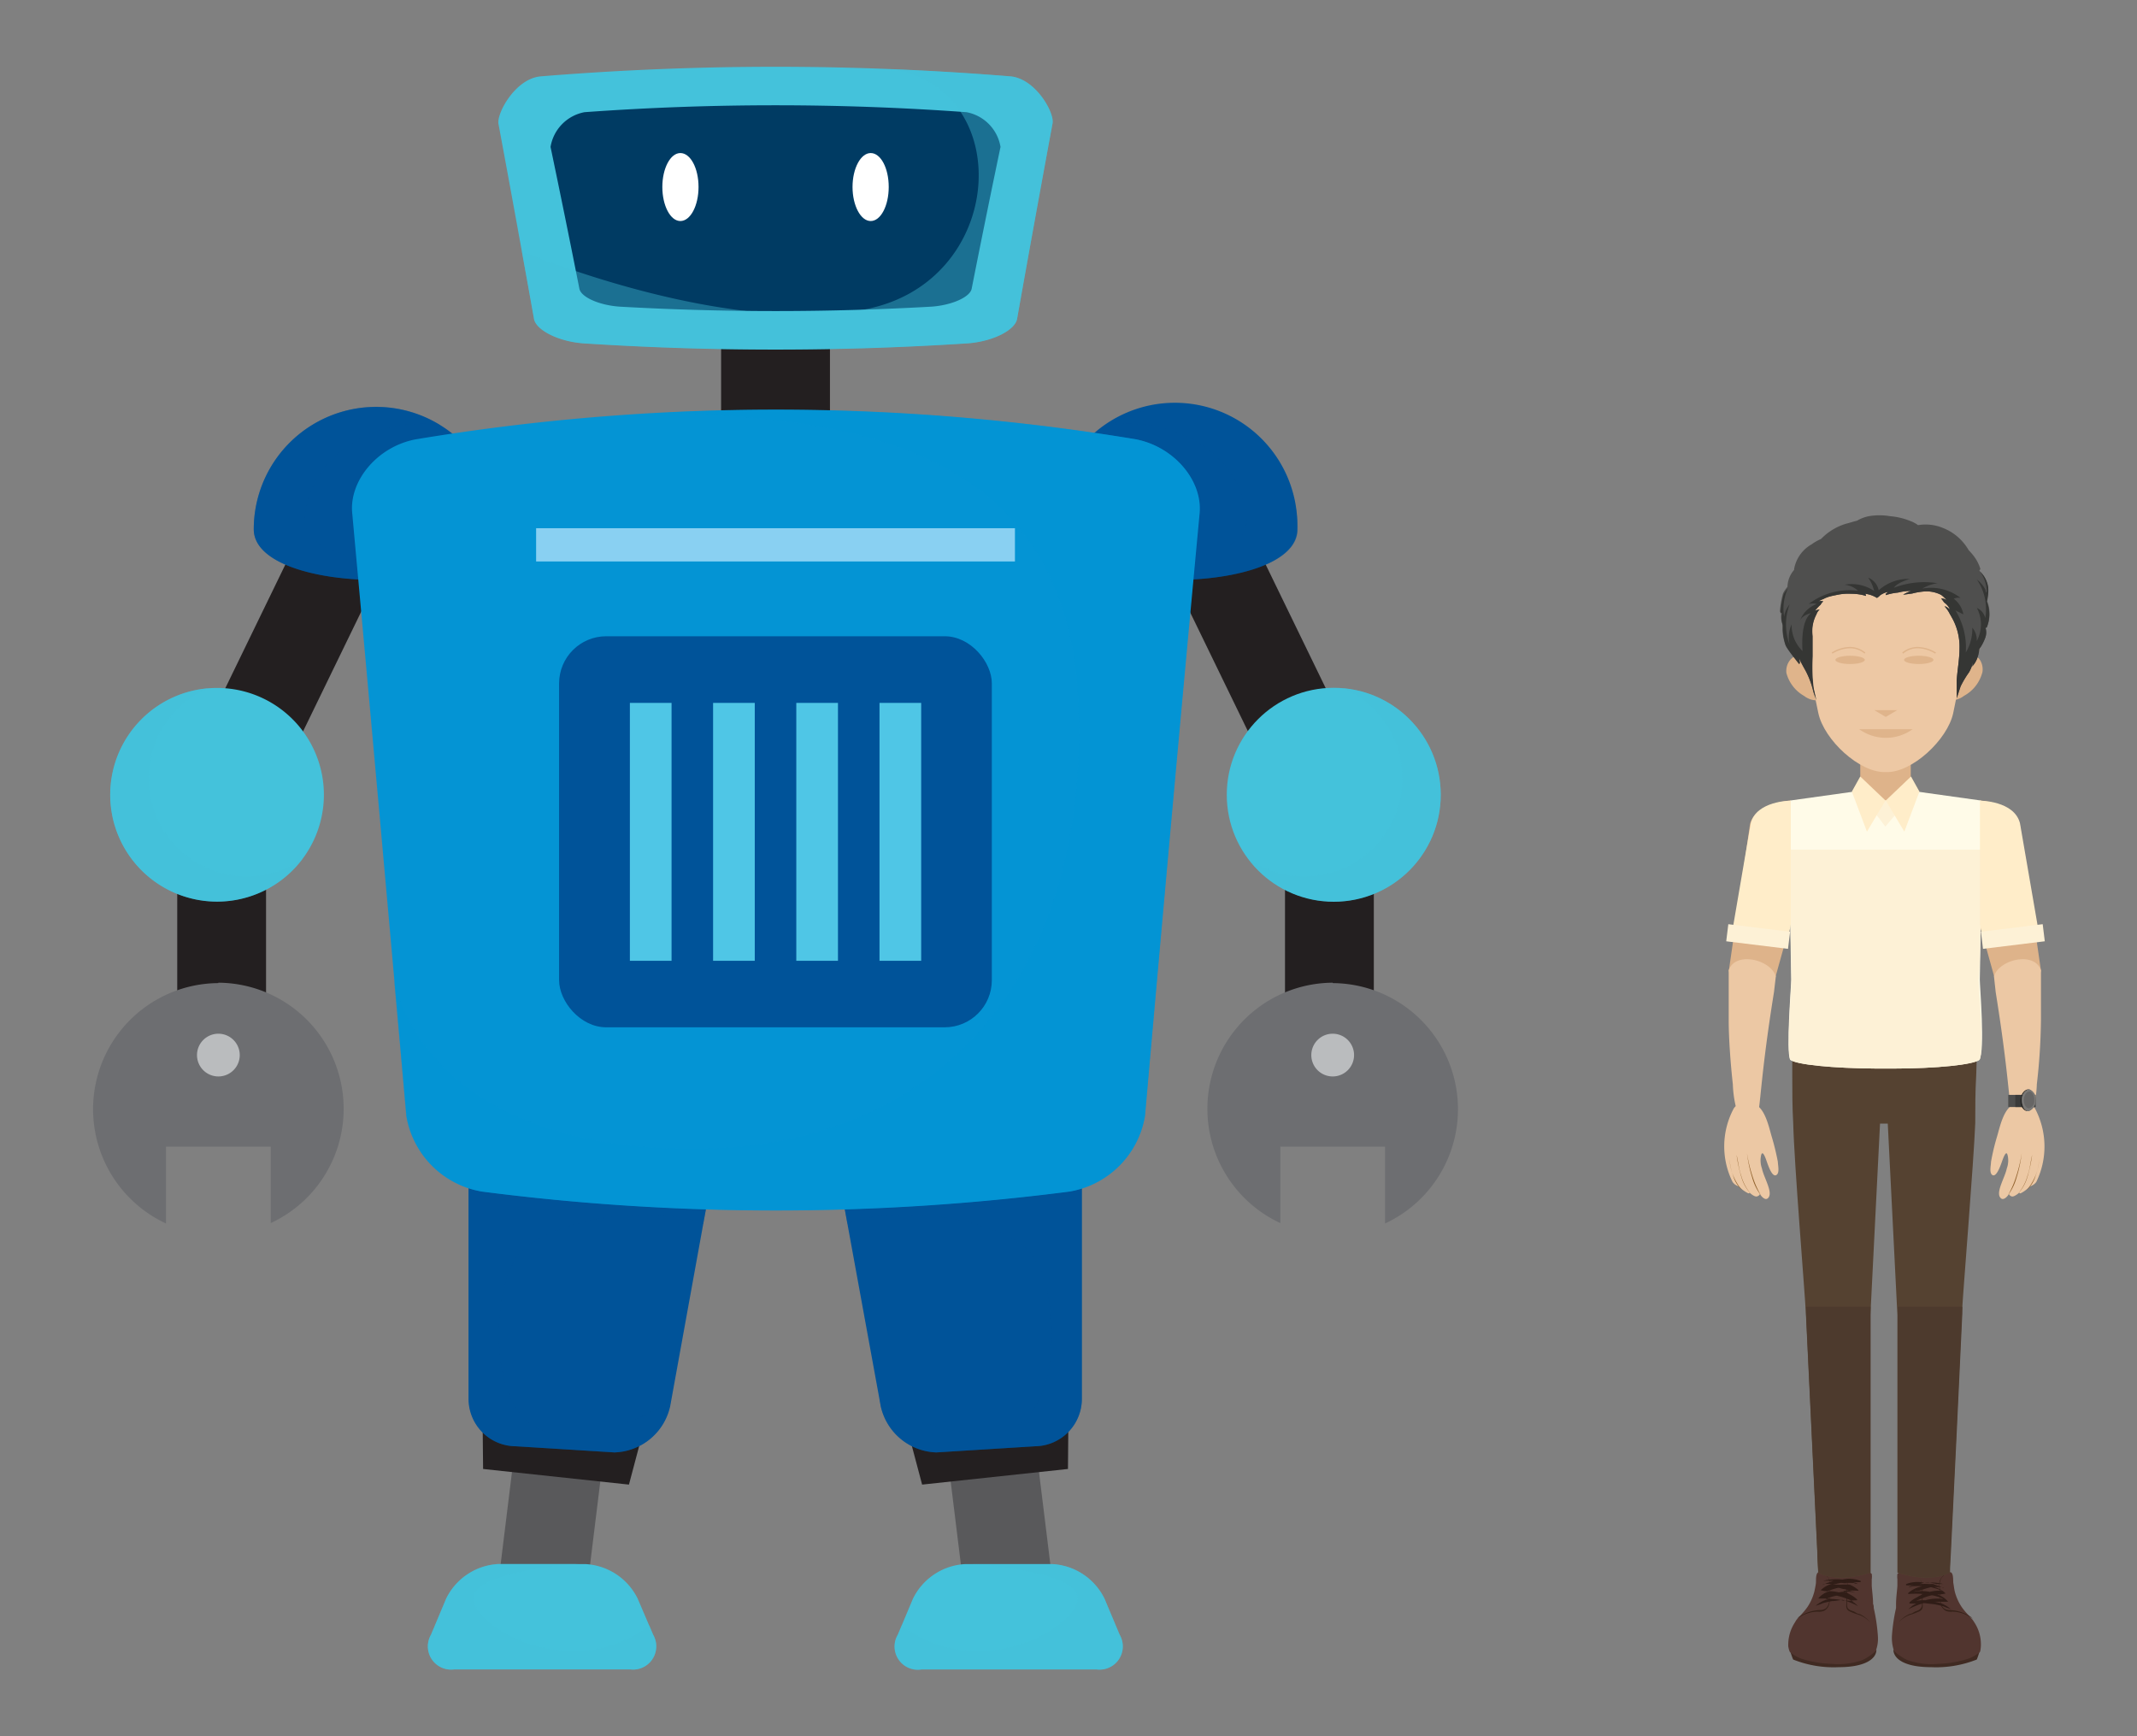 <svg xmlns="http://www.w3.org/2000/svg" viewBox="0 0 160 130"><rect x="0" y="0" width="160" height="130" fill="#808080" stroke="none"/><defs><style>.cls-1{isolation:isolate;}.cls-2{fill:#231f20;}.cls-3{fill:#6d6e71;}.cls-4{fill:#babcbe;}.cls-5,.cls-6{fill:#005399;}.cls-15,.cls-6,.cls-8{opacity:0.4;mix-blend-mode:multiply;}.cls-7,.cls-8{fill:#44c2db;}.cls-9{fill:#59595b;}.cls-10{fill:#003b63;}.cls-11{fill:#fff;}.cls-12,.cls-15{fill:#0494d4;}.cls-13{fill:#4fc6e6;}.cls-14{fill:#89d0f2;}.cls-16{fill:#402a22;}.cls-17{fill:#51352f;}.cls-18{fill:#352118;}.cls-19{fill:#301d17;}.cls-20{fill:#554231;}.cls-21{fill:#4d3a2d;}.cls-22{fill:#deb38a;}.cls-23{fill:#ecc8a4;}.cls-24{fill:#8f602b;}.cls-25{fill:#fffbe8;}.cls-26{fill:#fdf1d6;}.cls-27{fill:#4e4e4d;}.cls-28{fill:#3b3b3a;}.cls-29{fill:#242422;}.cls-30{fill:#676665;}.cls-31{fill:#797876;}.cls-32{fill:#ffedc9;}.cls-33{fill:#edc8a4;}.cls-34{fill:#dfb48b;}.cls-35{fill:#4f4f4e;}.cls-36{fill:#353634;}</style></defs><g class="cls-1"><g id="Layer_1" data-name="Layer 1"><rect class="cls-2" x="96.21" y="61.94" width="6.65" height="13.71"/><rect class="cls-2" x="90.42" y="40.93" width="6.65" height="13.71" transform="translate(-11.46 45.76) rotate(-25.91)"/><path class="cls-3" d="M99.78,73.58a9.44,9.44,0,0,0-3.92,18V85.86h7.84v5.75a9.44,9.44,0,0,0-3.92-18Z"/><path class="cls-4" d="M101.38,79a1.6,1.6,0,1,1-1.6-1.6A1.6,1.6,0,0,1,101.38,79Z"/><path class="cls-5" d="M97.13,39.63c0,5.06-18.33,5.06-18.33,0a9.17,9.17,0,1,1,18.33,0Z"/><path class="cls-6" d="M88,30.46a9.09,9.09,0,0,0-4.78,1.36,9.22,9.22,0,0,1,1.29-.09c4.87,0,8.81,3.31,8.81,7.4,0,2.7-7.65,3.62-12.87,2.76,4.48,2.62,16.71,1.87,16.71-2.26A9.17,9.17,0,0,0,88,30.46Z"/><circle class="cls-7" cx="99.86" cy="59.51" r="8.01"/><path class="cls-8" d="M100.52,51.53a7.33,7.33,0,0,1-2.88,14.08,7.24,7.24,0,0,1-4.18-1.32,8,8,0,1,0,7.06-12.76Z"/><rect class="cls-2" x="13.27" y="61.94" width="6.65" height="13.71"/><rect class="cls-2" x="15.53" y="44.46" width="13.71" height="6.65" transform="translate(-30.38 47.04) rotate(-64.09)"/><path class="cls-3" d="M16.35,73.58a9.44,9.44,0,0,1,3.92,18V85.86H12.43v5.75a9.44,9.44,0,0,1,3.92-18Z"/><path class="cls-4" d="M14.75,79a1.6,1.6,0,1,0,1.6-1.6A1.6,1.6,0,0,0,14.75,79Z"/><path class="cls-5" d="M19,39.63c0,5.06,18.32,5.06,18.32,0a9.16,9.16,0,1,0-18.32,0Z"/><path class="cls-6" d="M28.16,30.46a9,9,0,0,1,4.77,1.36,9,9,0,0,0-1.28-.09c-4.87,0-8.82,3.31-8.82,7.4,0,2.7,7.65,3.62,12.87,2.76C31.23,44.51,19,43.76,19,39.63A9.17,9.17,0,0,1,28.16,30.46Z"/><path class="cls-7" d="M8.25,59.51a8,8,0,1,0,8-8A8,8,0,0,0,8.25,59.51Z"/><path class="cls-8" d="M15.61,51.53a7.33,7.33,0,0,0,2.88,14.08,7.26,7.26,0,0,0,4.18-1.32,8,8,0,1,1-7.06-12.76Z"/><rect class="cls-9" x="71.64" y="109.57" width="6.65" height="9.75" transform="translate(-13.41 10.01) rotate(-7.01)"/><polygon class="cls-2" points="69.04 111.16 79.96 109.99 80.02 103.08 67.31 104.64 69.04 111.16"/><path class="cls-7" d="M67.22,122.4A1.74,1.74,0,0,0,69,125H82.1a1.74,1.74,0,0,0,1.73-2.6l-1.13-2.69a4.63,4.63,0,0,0-3.93-2.6H72.28a4.63,4.63,0,0,0-3.93,2.6Z"/><path class="cls-8" d="M80.69,119.71c-.1,2.08-7.25,6.4-13.18,2h0l-.29.68A1.74,1.74,0,0,0,69,125H82.1a1.74,1.74,0,0,0,1.73-2.6l-1.13-2.69a4.63,4.63,0,0,0-3.93-2.6h-6S80.79,117.63,80.69,119.71Z"/><path class="cls-5" d="M65.94,105.28a4.41,4.41,0,0,0,4.17,3.47l7.39-.46A3.55,3.55,0,0,0,81,104.75V85.65a2.71,2.71,0,0,0-3.45-2.76L65.91,85.48a3.72,3.72,0,0,0-2.81,4.25Z"/><path class="cls-6" d="M77.5,108.29A3.55,3.55,0,0,0,81,104.75V85.65a2.71,2.71,0,0,0-3.45-2.76L65.91,85.48a3.72,3.72,0,0,0-2.81,4.25l.35,1.92c3.74-1.57,11.63-.39,13.81,2.31s2.39,12.67-2.49,13.29a13.38,13.38,0,0,1-8.91-2.46l.08.49a4.41,4.41,0,0,0,4.17,3.47Z"/><rect class="cls-9" x="36.28" y="111.13" width="9.75" height="6.65" transform="translate(-77.46 141.33) rotate(-82.99)"/><polygon class="cls-2" points="47.09 111.16 36.17 109.99 36.1 103.08 48.82 104.64 47.09 111.16"/><path class="cls-7" d="M48.9,122.4a1.74,1.74,0,0,1-1.72,2.6H34a1.74,1.74,0,0,1-1.73-2.6l1.13-2.69a4.62,4.62,0,0,1,3.92-2.6h6.5a4.63,4.63,0,0,1,3.93,2.6Z"/><path class="cls-8" d="M35.44,119.71c.1,2.08,7.25,6.4,13.18,2h0l.28.68a1.74,1.74,0,0,1-1.72,2.6H34a1.74,1.74,0,0,1-1.73-2.6l1.13-2.69a4.62,4.62,0,0,1,3.92-2.6h6S35.33,117.63,35.44,119.71Z"/><path class="cls-5" d="M50.18,105.28A4.4,4.4,0,0,1,46,108.75l-7.39-.46a3.55,3.55,0,0,1-3.53-3.54V85.65a2.71,2.71,0,0,1,3.45-2.76l11.67,2.59A3.72,3.72,0,0,1,53,89.73Z"/><path class="cls-6" d="M38.63,108.29a3.55,3.55,0,0,1-3.53-3.54V85.65a2.71,2.71,0,0,1,3.45-2.76l11.67,2.59A3.72,3.72,0,0,1,53,89.73l-.35,1.92c-3.74-1.57-11.63-.39-13.82,2.31s-2.38,12.67,2.5,13.29a13.38,13.38,0,0,0,8.91-2.46l-.09.49A4.4,4.4,0,0,1,46,108.75Z"/><rect class="cls-2" x="53.99" y="24.57" width="8.15" height="8.13"/><path class="cls-7" d="M76.15,23.88c-.15.84-1.81,1.69-3.7,1.83a222.89,222.89,0,0,1-28.78,0c-1.88-.14-3.54-1-3.69-1.83q-1.3-7.3-2.66-14.61c-.14-.79,1.26-3.37,3.14-3.55a215.59,215.59,0,0,1,35.21,0C77.55,5.9,79,8.48,78.8,9.27Q77.45,16.58,76.15,23.88Z"/><path class="cls-10" d="M72.75,21.62c-.12.62-1.47,1.23-3,1.34a207,207,0,0,1-23.37,0c-1.54-.11-2.88-.72-3-1.34Q42.33,16.31,41.22,11A3.17,3.17,0,0,1,43.76,8.4a197.83,197.83,0,0,1,28.6,0A3.17,3.17,0,0,1,74.91,11Q73.8,16.3,72.75,21.62Z"/><path class="cls-11" d="M52.3,14c0,1.41-.61,2.55-1.36,2.55S49.59,15.39,49.59,14s.6-2.54,1.35-2.54S52.3,12.58,52.3,14Z"/><path class="cls-11" d="M66.54,14c0,1.41-.6,2.55-1.35,2.55S63.83,15.39,63.83,14s.61-2.54,1.36-2.54S66.54,12.58,66.54,14Z"/><path class="cls-8" d="M76.15,23.88q1.29-7.3,2.65-14.61c.15-.79-1.25-3.37-3.13-3.55q-4.56-.36-9-.54c9.48,1.37,8.71,16.05-2,18S39.07,18.8,39.07,18.8h0c.3,1.69.62,3.38.92,5.07.15.84,1.81,1.69,3.69,1.83a222.89,222.89,0,0,0,28.78,0C74.34,25.57,76,24.72,76.15,23.88Z"/><path class="cls-12" d="M85.73,83.56a6.9,6.9,0,0,1-5.65,5.66,171.66,171.66,0,0,1-44,0,6.9,6.9,0,0,1-5.65-5.66q-2-22.57-4.06-45.15c-.23-2.44,1.92-5,4.79-5.52a164.51,164.51,0,0,1,53.87,0c2.87.55,5,3.08,4.79,5.52Q87.71,61,85.73,83.56Z"/><rect class="cls-5" x="41.86" y="47.64" width="32.4" height="29.28" rx="3.53"/><rect class="cls-13" x="47.16" y="52.63" width="3.12" height="19.31"/><rect class="cls-13" x="53.39" y="52.63" width="3.12" height="19.31"/><rect class="cls-13" x="59.62" y="52.63" width="3.12" height="19.31"/><rect class="cls-13" x="65.85" y="52.63" width="3.12" height="19.31"/><rect class="cls-14" x="40.14" y="39.55" width="35.85" height="2.49"/><path class="cls-15" d="M85,32.89a165.64,165.64,0,0,0-35.09-2c11.48.55,30,1.29,30.83,21.81S70.05,86.55,50.65,86,29.5,73.34,29.5,73.34h0q.47,5.12.91,10.21a6.9,6.9,0,0,0,5.65,5.66,171.66,171.66,0,0,0,44,0,6.9,6.9,0,0,0,5.65-5.66q2-22.57,4.06-45.15C90,36,87.87,33.44,85,32.89Z"/><path class="cls-16" d="M134,123.54s.2.62.26.72a8.17,8.17,0,0,0,3.41.57c1.92,0,2.8-.59,2.82-1.29Z"/><path class="cls-17" d="M134,123.68a2.77,2.77,0,0,0,.94.54,8.35,8.35,0,0,0,2.17.36,5.58,5.58,0,0,0,2.33-.28,4,4,0,0,0,1-.68,2.61,2.61,0,0,0,.16-1.12,13.64,13.64,0,0,0-.31-2.1c0-.1,0-.2-.05-.3,0-.46-.07-.91-.1-1.36,0-.17,0-.32,0-.49a1.35,1.35,0,0,0,0-.4l0,0s0,0,0,0a1,1,0,0,0-.41-.25,1.35,1.35,0,0,0-.3.09,1,1,0,0,0-.31.17,1.6,1.6,0,0,0-1.1-.46,2.16,2.16,0,0,0-1.55.43.41.41,0,0,0-.25-.11l-.07,0c-.23.09-.17.66-.19.82s-.07.43-.12.64a3.8,3.8,0,0,1-.49,1.11c-.25.37-.57.68-.85,1l-.12.2a3.06,3.06,0,0,0-.49,1.78A1.88,1.88,0,0,0,134,123.68Z"/><path class="cls-18" d="M137,119.65c0-.35.05-.7.05-1.05s-.25-.6-.57-.86h0a3.59,3.59,0,0,1,.39.39,1.13,1.13,0,0,1,.14.85c-.06.55.12,1.54-.69,1.57a3,3,0,0,0-1.62.51l-.17.16a2.72,2.72,0,0,1,1.55-.55,1,1,0,0,0,.49-.06.79.79,0,0,0,.34-.36A1.43,1.43,0,0,0,137,119.65Z"/><path class="cls-18" d="M139.2,120.84c-.16,0-.3-.15-.45-.2-.31-.1-.47-.17-.46-.52s0-.77,0-1.15a2.84,2.84,0,0,1,.1-.65c.07-.27.52-.44.75-.53,0,0,0,0,0,0-.36.12-.7.26-.8.65a4.27,4.27,0,0,0-.09,1.38c0,.36-.12.67.25.84a5.89,5.89,0,0,0,.7.26,2.14,2.14,0,0,1,.83.56h0A2.23,2.23,0,0,0,139.2,120.84Z"/><path class="cls-19" d="M138.71,118.46a5.49,5.49,0,0,0,.58,0s.08-.07,0-.09a2.25,2.25,0,0,0-1.34-.1,4.36,4.36,0,0,0-1.44.09s0,0,0,0h0a0,0,0,0,0,0,0h0c.06,0,.37,0,.49,0h.29l-.34.12a1.78,1.78,0,0,0-.43.18l-.08,0s0,0,0,0h0v0s0,0,0,0h0s0,0,0,0l.2-.07.53,0a1.81,1.81,0,0,0-.85.48s0,0,0,0l0,0h0l-.05,0,.05,0a2.61,2.61,0,0,0,.54.08h.09a1.67,1.67,0,0,0-.82.54v0h0l0,0s0,0,0,0h0s0,0,0,0,.29,0,.42,0h.61a3,3,0,0,0-.59.15,2.67,2.67,0,0,0-.63.39s0,0,0,0a3.86,3.86,0,0,0,.54-.19,5.62,5.62,0,0,1,.71-.16c.25,0,.51-.07.77-.09a5.89,5.89,0,0,1,1.15.47s.05,0,0,0a2,2,0,0,0-.6-.44,4.55,4.55,0,0,0,.52,0s.06,0,0-.07h0a2,2,0,0,0-.56-.38,3.67,3.67,0,0,0-.48-.26,8.53,8.53,0,0,1,1.13,0l0,0h0s.06,0,0-.07a2.19,2.19,0,0,0-1.06-.51,6,6,0,0,1,.74,0,.82.82,0,0,0,.3.07s.05,0,0,0A1.22,1.22,0,0,0,138.71,118.46Zm0,1.44a2.72,2.72,0,0,0-.7-.05,3.15,3.15,0,0,0-.42-.09,3.19,3.19,0,0,0-.94,0,3.38,3.38,0,0,1,.83-.28h.06l.28.07A8.81,8.81,0,0,1,138.76,119.9Zm0-.73a1.27,1.27,0,0,1,.18.06,3.33,3.33,0,0,0-1.22,0,2.68,2.68,0,0,0-.94-.07h.05a6.18,6.18,0,0,1,.83-.27l.08,0,.32.09C138.25,119,138.47,119.12,138.71,119.17Zm-1-.51h0a2.84,2.84,0,0,0-.51,0l.59-.14h.13a2.89,2.89,0,0,1,.58.14A4.82,4.82,0,0,0,137.73,118.66Z"/><path class="cls-19" d="M136.39,119.3Z"/><path class="cls-16" d="M148.25,123.54s-.19.62-.25.72a8.24,8.24,0,0,1-3.42.57c-1.92,0-2.79-.59-2.82-1.29Z"/><path class="cls-17" d="M148.25,123.68a2.8,2.8,0,0,1-.95.54,8.35,8.35,0,0,1-2.16.36,5.57,5.57,0,0,1-2.33-.28,4,4,0,0,1-1-.68,3,3,0,0,1-.16-1.12,13.64,13.64,0,0,1,.31-2.1c0-.1,0-.2,0-.3,0-.46.07-.91.1-1.36,0-.17,0-.32,0-.49a1.79,1.79,0,0,1,0-.4s0,0,0,0v0a1.07,1.07,0,0,1,.42-.25,1.43,1.43,0,0,1,.29.09,1,1,0,0,1,.31.17,1.6,1.6,0,0,1,1.11-.46,2.14,2.14,0,0,1,1.54.43.43.43,0,0,1,.26-.11l.06,0c.23.09.17.66.2.82s.06.43.11.64a3.8,3.8,0,0,0,.49,1.11c.25.37.57.68.85,1l.13.2a3,3,0,0,1,.48,1.78A2.4,2.4,0,0,1,148.25,123.68Z"/><path class="cls-18" d="M145.24,119.65c0-.35-.05-.7-.05-1.05s.25-.6.58-.86h0a4.78,4.78,0,0,0-.39.39,1.09,1.09,0,0,0-.13.85c.05.55-.13,1.54.68,1.57a3,3,0,0,1,1.62.51l.17.16a2.67,2.67,0,0,0-1.54-.55,1,1,0,0,1-.5-.06.91.91,0,0,1-.34-.36A1.6,1.6,0,0,1,145.24,119.65Z"/><path class="cls-18" d="M143,120.84c.15,0,.29-.15.45-.2s.47-.17.45-.52,0-.77,0-1.15a2.38,2.38,0,0,0-.1-.65c-.07-.27-.51-.44-.75-.53,0,0,0,0,0,0,.36.12.7.26.8.65a4.91,4.91,0,0,1,.09,1.38c0,.36.12.67-.25.84a5.44,5.44,0,0,1-.71.26,2.22,2.22,0,0,0-.83.56h0A2.15,2.15,0,0,1,143,120.84Z"/><path class="cls-19" d="M142.89,118.84s0,0,0,0a.82.82,0,0,0,.3-.07,6,6,0,0,1,.74,0,2.19,2.19,0,0,0-1.06.51s0,.08,0,.07h0l0,0a8.38,8.38,0,0,1,1.12,0c-.16.08-.32.16-.48.26a1.93,1.93,0,0,0-.55.38h0a0,0,0,0,0,0,.07,4.38,4.38,0,0,0,.52,0,2.11,2.11,0,0,0-.6.44s0,.06,0,0a5.74,5.74,0,0,1,1.16-.47l.77.09a6,6,0,0,1,.71.16,3.35,3.35,0,0,0,.53.19s0,0,0,0a2.89,2.89,0,0,0-.63-.39,3,3,0,0,0-.59-.15h.6c.14,0,.29,0,.43,0v0h0l0,0h0s0,0,0,0a1.67,1.67,0,0,0-.82-.54h.09a2.52,2.52,0,0,0,.54-.08l0,0,0,0h0l0,0s.05,0,0,0a1.81,1.81,0,0,0-.85-.48l.53,0,.21.07s0,0,0,0h0s0,0,0,0l0,0h0s0,0,0,0l-.07,0a1.7,1.7,0,0,0-.44-.18l-.34-.12h.3c.12,0,.43,0,.48,0h0s0,0,0,0a4.3,4.3,0,0,0-1.43-.09,2.28,2.28,0,0,0-1.35.1s0,.09,0,.09a5.83,5.83,0,0,0,.59,0A1.18,1.18,0,0,0,142.89,118.84Zm1.46.68.27-.07h.06a3.25,3.25,0,0,1,.83.28,3.13,3.13,0,0,0-.93,0,3,3,0,0,0-.43.09,2.65,2.65,0,0,0-.69.05A8.81,8.81,0,0,1,144.35,119.52Zm-.15-.58.33-.09.07,0a6.32,6.32,0,0,1,.84.27h.05a2.74,2.74,0,0,0-1,.07,3.28,3.28,0,0,0-1.21,0,.85.85,0,0,1,.17-.06C143.74,119.12,144,119,144.2,118.94Zm-.48-.33a2.73,2.73,0,0,1,.58-.14h.12l.6.14a2.87,2.87,0,0,0-.52,0h0A4.7,4.7,0,0,0,143.72,118.61Z"/><path class="cls-19" d="M145.82,119.3Z"/><path class="cls-20" d="M141.6,78.8h-7.41c0,.32,0,1.59,0,1.75,0,1.18,0,2.36.07,3.54.07,3,.86,12.52.95,14.28q.42,8.91.85,17.81c0,.52.05,1,.07,1.57,0,0,1.32.85,3.91,0l0-19.29.72-14.33.29,0,.29,0,.72,14.33,0,19.29c2.59.85,3.91,0,3.91,0,0-.53.05-1,.07-1.57q.44-8.91.85-17.81c.09-1.76.88-11.27,1-14.28,0-1.18,0-2.36.07-3.54,0-.16.05-1.43.05-1.75Z"/><path class="cls-21" d="M135.22,97.84c0,.21,0,.39,0,.53q.42,8.91.85,17.81c0,.52.05,1,.07,1.57,0,0,1.32.85,3.91,0l0-19.29,0-.62Z"/><path class="cls-21" d="M142.09,97.84l0,.62,0,19.29c2.59.85,3.91,0,3.91,0,0-.53.05-1,.07-1.57q.44-8.91.85-17.81c0-.14,0-.32,0-.53Z"/><path class="cls-22" d="M132.86,73.41l1.17-4.2c0-.7,0-7.35,0-9.27,0,0-2.55.16-3,1.74l-1.59,11C129.76,74.1,132.32,74.5,132.86,73.41Z"/><path class="cls-23" d="M129.43,72.65v3.72c0,1.46.15,3.37.31,4.82a8.47,8.47,0,0,0,.53,2.68l1,0c.64,0,.25-1.52,1.55-9.58l.14-1.19C132.55,71.83,129.93,71.21,129.43,72.65Z"/><path class="cls-23" d="M131.09,82.6c1,.08,1.32,1.68,1.55,2.47a18.69,18.69,0,0,1,.47,1.92c0,.25.16.86-.13,1s-.56-.64-.64-.85-.35-1.13-.48-.65a1.79,1.79,0,0,0,.06,1c.12.63.78,1.68.52,2.13s-.68-.22-.68-.22,0,.11-.2.18-.57-.28-.57-.28,0,.12-.19,0a2.34,2.34,0,0,1-.61-.47.85.85,0,0,1-.47-.33,6,6,0,0,1,.05-5.43c.19-.4.55-.37,1-.47A.93.93,0,0,1,131.09,82.6Z"/><path class="cls-24" d="M131.24,88.15a10.49,10.49,0,0,1-.44-1.82h0a9.83,9.83,0,0,0,.39,1.85,3.86,3.86,0,0,0,.66,1.33s0,0,0,0A6.57,6.57,0,0,1,131.24,88.15Z"/><path class="cls-24" d="M130.36,88c-.18-.5-.21-1-.34-1.53h0a10.57,10.57,0,0,0,.36,1.67,3,3,0,0,0,.71,1.25h0A3.47,3.47,0,0,1,130.36,88Z"/><path class="cls-24" d="M129.49,86.79h0a5.18,5.18,0,0,0,.27,1.24,2.32,2.32,0,0,0,.69,1.1h0A3.92,3.92,0,0,1,129.49,86.79Z"/><path class="cls-23" d="M151.08,82.6c-1,.08-1.32,1.68-1.55,2.47a16.64,16.64,0,0,0-.46,1.92c0,.25-.16.86.12,1s.56-.64.64-.85.36-1.13.48-.65a1.7,1.7,0,0,1-.06,1c-.12.63-.78,1.68-.52,2.13s.69-.22.69-.22,0,.11.19.18.57-.28.58-.28,0,.12.19,0a2.46,2.46,0,0,0,.6-.47.89.89,0,0,0,.48-.33,6.06,6.06,0,0,0-.06-5.43c-.19-.4-.55-.37-1-.47A.91.91,0,0,0,151.08,82.6Z"/><path class="cls-24" d="M150.93,88.15a10.49,10.49,0,0,0,.44-1.82h0a9.83,9.83,0,0,1-.39,1.85,4,4,0,0,1-.65,1.33s0,0,0,0A6.57,6.57,0,0,0,150.93,88.15Z"/><path class="cls-24" d="M151.81,88c.18-.5.21-1,.34-1.53h0a10.57,10.57,0,0,1-.36,1.67,3,3,0,0,1-.71,1.25h0A3.47,3.47,0,0,0,151.81,88Z"/><path class="cls-24" d="M152.68,86.79h0a4.74,4.74,0,0,1-.27,1.24,2.32,2.32,0,0,1-.69,1.1h0A3.92,3.92,0,0,0,152.68,86.79Z"/><path class="cls-22" d="M149.39,73.41l-1.17-4.2c0-.7,0-7.35,0-9.27,0,0,2.55.16,3,1.74l1.59,11C152.49,74.1,149.93,74.5,149.39,73.41Z"/><path class="cls-23" d="M152.81,72.65c0,.61,0,3.17,0,3.72a45.7,45.7,0,0,1-.31,4.82,8.61,8.61,0,0,1-.52,2.68l-1,0c-.65,0-.26-1.52-1.56-9.58l-.13-1.19C149.69,71.83,152.32,71.21,152.81,72.65Z"/><path class="cls-25" d="M148.23,73.35s.24-12.23.09-13.41l-7.15-1-7.14,1c-.15,1.18.08,13.41.08,13.41,0,.49-.4,5.34-.08,6h0s0,0,0,0h0c.42.36,3.16.64,6.53.66h1.1c3.38,0,6.12-.3,6.54-.66h0l0,0h0C148.64,78.69,148.23,73.84,148.23,73.35Z"/><path class="cls-26" d="M148.37,63.62H134c0,4,.13,9.73.13,9.73,0,.49-.4,5.34-.08,6h0s0,0,0,0h0c.42.36,3.16.64,6.53.66h1.1c3.38,0,6.12-.3,6.54-.66h0l0,0h0c.33-.67-.08-5.52-.08-6C148.23,73.35,148.35,67.62,148.37,63.62Z"/><path class="cls-22" d="M143.06,59.66c0,.38-3.78.38-3.78,0v-3.4a1.4,1.4,0,0,1,1.43-1.37h.93a1.4,1.4,0,0,1,1.42,1.37Z"/><rect class="cls-27" x="150.36" y="81.98" width="2.04" height="0.91"/><rect class="cls-28" x="150.89" y="81.98" width="1.51" height="0.91"/><path class="cls-29" d="M151.38,82.35a.79.79,0,0,1,.53-.79h0c-.32,0-.6.33-.63.79s.21.83.53.85h.09C151.57,83.16,151.35,82.79,151.38,82.35Z"/><path class="cls-30" d="M152.4,82.41a.76.76,0,0,0-.49-.85.79.79,0,0,0-.53.79c0,.44.19.81.49.85A.79.79,0,0,0,152.4,82.41Z"/><path class="cls-29" d="M152,82.41a0,0,0,0,1,0,0h-.47a0,0,0,0,1,0,0h0a0,0,0,0,1,0,0H152a0,0,0,0,1,0,0Z"/><path class="cls-29" d="M152,82.44a0,0,0,0,1,0,0V82a0,0,0,0,1,0,0h0s0,0,0,0v.38s0,0,0,0Z"/><path class="cls-31" d="M151.91,81.56a.79.79,0,0,0-.53.79c0,.44.19.81.49.85a.79.79,0,0,0,.53-.79A.76.76,0,0,0,151.91,81.56Zm0,1.42c-.23,0-.4-.31-.38-.65s.19-.57.4-.6.4.31.38.65A.58.58,0,0,1,151.88,83Z"/><polygon class="cls-26" points="139.67 59.94 142.81 59.94 141.16 61.89 139.67 59.94"/><path class="cls-32" d="M139.28,58.14l-.63,1.13,1.13,3s1.39-2.33,1.39-2.33Z"/><path class="cls-32" d="M143.08,58.14l.63,1.13-1.13,3s-1.39-2.33-1.39-2.33Z"/><path class="cls-32" d="M132.52,70.53c.37,0,.83,0,1.29.09l.27-1.41c0-.68,0-8.62,0-9.26,0,0-2.58,0-3,1.7L129.65,70C130.61,70.06,131.56,70.42,132.52,70.53Z"/><rect class="cls-26" x="130.98" y="67.8" width="1.29" height="4.66" transform="translate(46.03 192.25) rotate(-83.02)"/><path class="cls-32" d="M149.81,70.53c-.38,0-.84,0-1.29.09l-.28-1.41c0-.68,0-8.62,0-9.26,0,0,2.58,0,3,1.7L152.68,70C151.71,70.06,150.77,70.42,149.81,70.53Z"/><rect class="cls-26" x="148.37" y="69.48" width="4.66" height="1.29" transform="translate(-7.4 18.83) rotate(-6.98)"/><path class="cls-33" d="M148.48,46.68a7.29,7.29,0,1,1-7.29-7.29A7.29,7.29,0,0,1,148.48,46.68Z"/><path class="cls-34" d="M148.26,49.44a1.2,1.2,0,0,0-1.89-.16,2.76,2.76,0,0,0-.8,1.75c0,.44-.11,1.28.48,1.41a1.62,1.62,0,0,0,1-.34,2.81,2.81,0,0,0,1.38-1.79A1.34,1.34,0,0,0,148.26,49.44Z"/><path class="cls-34" d="M133.94,49.54a1.12,1.12,0,0,1,.32-.33,1.15,1.15,0,0,1,1.51.18,2.62,2.62,0,0,1,.76,1.69c.05.43.11,1.24-.45,1.36a1.55,1.55,0,0,1-1-.33,2.79,2.79,0,0,1-1.33-1.72A1.33,1.33,0,0,1,133.94,49.54Z"/><path class="cls-33" d="M134.37,44.92s1.76,8.4,1.77,8.47c.42,2,3.1,4.5,5.05,4.42,1.95.08,4.63-2.43,5.05-4.42,0-.07,1.77-8.47,1.77-8.47Z"/><polygon class="cls-34" points="142.05 53.17 141.19 53.68 140.32 53.17 142.05 53.17"/><path class="cls-34" d="M139.2,54.6h4A3.42,3.42,0,0,1,139.2,54.6Z"/><path class="cls-35" d="M148.78,45a.64.64,0,0,0,0-.2,3.26,3.26,0,0,0,.05-.88,2,2,0,0,0-.62-1.17l0-.07a.09.09,0,0,0,.06-.1,3.16,3.16,0,0,0-.65-1.14,2.5,2.5,0,0,0-.22-.24,3.84,3.84,0,0,0-1.93-1.67,3.41,3.41,0,0,0-1.86-.21l0,0A2.44,2.44,0,0,0,143,39a5.06,5.06,0,0,0-1.49-.35,4.72,4.72,0,0,0-1.59,0,2.93,2.93,0,0,0-.89.34c-.27.06-.54.16-.8.22a4.32,4.32,0,0,0-1.89,1.15,3.32,3.32,0,0,0-.69.39,2.67,2.67,0,0,0-1.32,1.84h0s0,0,0,.08a2,2,0,0,0-.5,1.27,2.56,2.56,0,0,0-.33.48,6.63,6.63,0,0,0-.24,1.39c.07,0,.09,0,.14-.08a1.69,1.69,0,0,0,.05,1h0c0,.12,0,.25,0,.37a4,4,0,0,0,.22,1.17l.1.17c.27.41.58.78.88,1.18a.1.1,0,0,0,.08-.11l-.06-.3c.15.35.34.67.52,1a6.67,6.67,0,0,1,.52,1.37,3.74,3.74,0,0,0,.17.54l.09.25s0,0,0,0c-.07-.27-.13-.55-.19-.82s-.07-.58-.1-.86a15.15,15.15,0,0,1,0-1.65c0-.5,0-1,0-1.51A2.67,2.67,0,0,1,136,46a.82.82,0,0,1,.24-.36h0a1.28,1.28,0,0,0-.35.09,4.25,4.25,0,0,1,.35-.39l.07-.06a.82.82,0,0,1,.2-.25.66.66,0,0,0-.37,0l.23-.12a2.12,2.12,0,0,0,.31-.14l.22-.08h0c.23-.07.46-.11.7-.16a3.93,3.93,0,0,1,1-.07,3.73,3.73,0,0,1,1.11.16,0,0,0,0,0,0-.06l-.06-.1a2.15,2.15,0,0,1,.88.31s0,0,0,0h0a1,1,0,0,0,.23-.19,1.56,1.56,0,0,1,.6-.26l-.17.15s0,.12,0,.09a4.18,4.18,0,0,1,.92-.19,3.73,3.73,0,0,1,.88-.12c.25,0,0,0-.08.07a2.35,2.35,0,0,0-.42.21.08.08,0,0,0,0,0l.68-.09a5,5,0,0,1,1-.16,2.41,2.41,0,0,1,1.16.26,2.27,2.27,0,0,1,.42.4.6.6,0,0,0-.41-.12h0a3.15,3.15,0,0,1,.22.29,1.19,1.19,0,0,1,.43.51c-.13-.07-.23-.21-.4-.22h0A2.48,2.48,0,0,1,146,46a1.6,1.6,0,0,1,.11.19,4.41,4.41,0,0,1,.6,2.37c0,.8-.16,1.6-.21,2.4,0,.43,0,.87,0,1.31.11-.29.19-.59.3-.89a7.49,7.49,0,0,1,.63-1.05,2.93,2.93,0,0,0,.29-.73,1,1,0,0,1-.07.31v0a0,0,0,0,0,0,0,1.84,1.84,0,0,0,.44-.78,2.86,2.86,0,0,0,.11-.54,3.59,3.59,0,0,0,.45-.87,1.17,1.17,0,0,0,0-.74.07.07,0,0,0,.1,0A2.6,2.6,0,0,0,148.78,45Z"/><path class="cls-36" d="M148.81,44.84a3.26,3.26,0,0,0,.05-.88,2,2,0,0,0-.62-1.17c.55.68.59,1.92.42,1.46a.36.36,0,0,1,0-.09,2.43,2.43,0,0,0-.65-.77,3.93,3.93,0,0,1,.63,2.89,1.11,1.11,0,0,0-.63-.76A2.63,2.63,0,0,1,148,48a1.38,1.38,0,0,0-.33-1,3.42,3.42,0,0,1-.49,1.86,5.3,5.3,0,0,0-.77-3.15L147,46a1.89,1.89,0,0,0-.72-1.17.85.85,0,0,1,.51-.06,3.61,3.61,0,0,0-2.86-.7,3,3,0,0,1,1.14-.4,6.32,6.32,0,0,0-3.27.34c.26-.41,1.2-.66,1.2-.66a3.29,3.29,0,0,0-2.34.85,1.31,1.31,0,0,0-.79-.95,2.72,2.72,0,0,1,.45,1,3,3,0,0,0-2.21-.47,1.74,1.74,0,0,1,1,.45,5.07,5.07,0,0,0-3.7,1,1,1,0,0,1,.61,0,2.08,2.08,0,0,0-1.27,1.3c.15-.49.85-.62.85-.62-.85.62-.64,2.84-.64,2.84a2.71,2.71,0,0,1-.82-2,2.38,2.38,0,0,0-.15,1.51,4.29,4.29,0,0,1,0-3,1.83,1.83,0,0,0-.41.91,3.62,3.62,0,0,1,.29-2.13,2.56,2.56,0,0,0-.33.48,6.63,6.63,0,0,0-.24,1.39c.07,0,.09,0,.14-.08a1.69,1.69,0,0,0,.05,1h0c0,.12,0,.25,0,.37a4,4,0,0,0,.22,1.17l.1.17c.27.41.58.78.88,1.18a.1.1,0,0,0,.08-.11l-.06-.3c.15.35.34.67.52,1a6.67,6.67,0,0,1,.52,1.37,3.74,3.74,0,0,0,.17.54l.09.25s0,0,0,0c-.07-.27-.13-.55-.19-.82s-.07-.58-.1-.86a15.15,15.15,0,0,1,0-1.65c0-.5,0-1,0-1.51A2.67,2.67,0,0,1,136,46a.82.82,0,0,1,.24-.36h0a1.28,1.28,0,0,0-.35.09,4.25,4.25,0,0,1,.35-.39l.07-.06a.82.82,0,0,1,.2-.25.66.66,0,0,0-.37,0l.23-.12a2.12,2.12,0,0,0,.31-.14l.22-.08h0c.23-.07.46-.11.7-.16a3.93,3.93,0,0,1,1-.07,3.73,3.73,0,0,1,1.11.16,0,0,0,0,0,0-.06l-.06-.1a2.15,2.15,0,0,1,.88.31s0,0,0,0h0a1,1,0,0,0,.23-.19,1.56,1.56,0,0,1,.6-.26l-.17.15s0,.12,0,.09a4.18,4.18,0,0,1,.92-.19,3.73,3.73,0,0,1,.88-.12c.25,0,0,0-.08.07a2.35,2.35,0,0,0-.42.21.08.08,0,0,0,0,0l.68-.09a5,5,0,0,1,1-.16,2.41,2.41,0,0,1,1.16.26,2.27,2.27,0,0,1,.42.4.6.6,0,0,0-.41-.12h0a3.15,3.15,0,0,1,.22.29,1.19,1.19,0,0,1,.43.51c-.13-.07-.23-.21-.4-.22h0A2.48,2.48,0,0,1,146,46a1.6,1.6,0,0,1,.11.19,4.41,4.41,0,0,1,.6,2.37c0,.8-.16,1.6-.21,2.4,0,.43,0,.87,0,1.31.11-.29.19-.59.3-.89a7.49,7.49,0,0,1,.63-1.05,2.93,2.93,0,0,0,.29-.73,1,1,0,0,1-.07.31v0a0,0,0,0,0,0,0,1.84,1.84,0,0,0,.44-.78,2.86,2.86,0,0,0,.11-.54,3.59,3.59,0,0,0,.45-.87,1.17,1.17,0,0,0,0-.74.07.07,0,0,0,.1,0,2.6,2.6,0,0,0,0-1.94A.64.64,0,0,0,148.81,44.84Z"/><ellipse class="cls-34" cx="138.52" cy="49.41" rx="1.1" ry="0.31"/><ellipse class="cls-34" cx="143.66" cy="49.41" rx="1.1" ry="0.31"/><path class="cls-34" d="M137.2,48.94l.1-.06a2.61,2.61,0,0,1,1.2-.34,1.68,1.68,0,0,1,1.1.4l.06-.08a1.81,1.81,0,0,0-1.16-.42,2.67,2.67,0,0,0-1.36.42l.06.08Z"/><path class="cls-34" d="M144.89,48.94l-.1-.06a2.61,2.61,0,0,0-1.2-.34,1.67,1.67,0,0,0-1.1.4l-.07-.08a1.81,1.81,0,0,1,1.17-.42,2.72,2.72,0,0,1,1.36.42l-.06.08Z"/></g></g></svg>